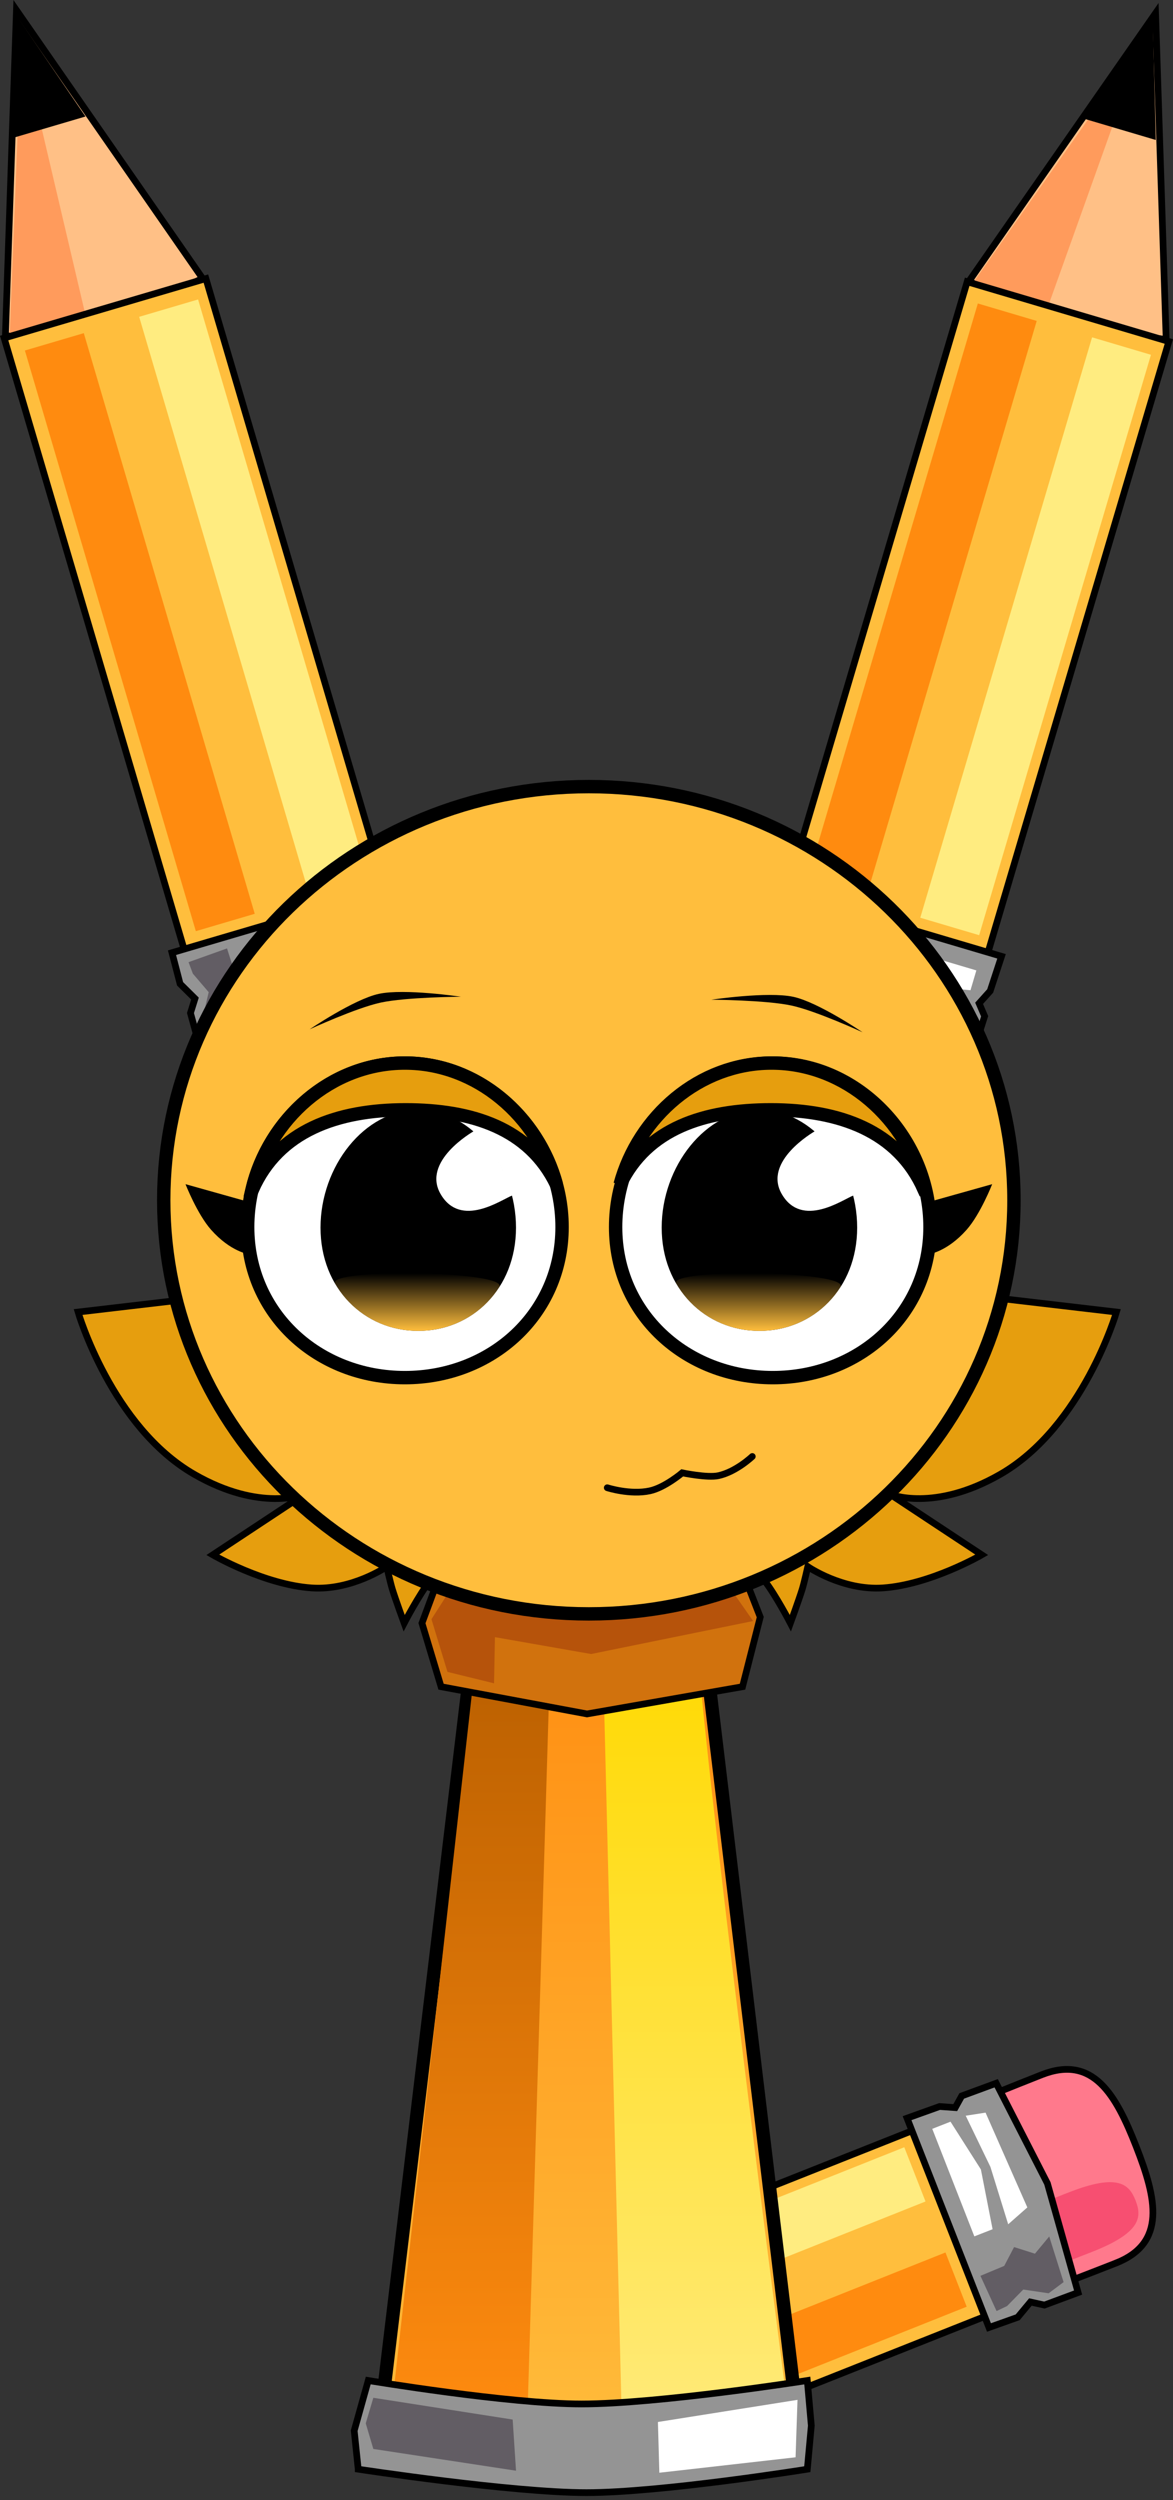 <?xml version="1.0" encoding="UTF-8"?><svg xmlns="http://www.w3.org/2000/svg" xmlns:xlink="http://www.w3.org/1999/xlink" version="1.1" width="175.215" height="373.216" viewBox="0,0,175.215,373.216">
    <rect x="0" y="0" width="175.215" height="373.216" fill="#333333" stroke="none"/>
    <defs>
        <linearGradient x1="240" y1="174.333" x2="240" y2="310.133" gradientUnits="userSpaceOnUse" id="color-1">
            <stop offset="0" stop-color="#ff8b0f"/>
            <stop offset="1" stop-color="#ffbe3d"/>
        </linearGradient>
        <linearGradient x1="256.383" y1="184.18" x2="256.383" y2="307.584" gradientUnits="userSpaceOnUse" id="color-2">
            <stop offset="0" stop-color="#ffd900"/>
            <stop offset="1" stop-color="#ffeb80"/>
        </linearGradient>
        <linearGradient x1="222.32" y1="184.288" x2="222.32" y2="300.476" gradientUnits="userSpaceOnUse" id="color-3">
            <stop offset="0" stop-color="#b95f00"/>
            <stop offset="1" stop-color="#ff8b0f"/>
        </linearGradient>
        <linearGradient x1="214.367" y1="129.151" x2="214.367" y2="137.753" gradientUnits="userSpaceOnUse" id="color-4">
            <stop offset="0" stop-color="#ffbe3d" stop-opacity="0"/>
            <stop offset="1" stop-color="#ffbe3d"/>
        </linearGradient>
        <linearGradient x1="265.328" y1="129.151" x2="265.328" y2="137.753" gradientUnits="userSpaceOnUse" id="color-5">
            <stop offset="0" stop-color="#ffbe3d" stop-opacity="0"/>
            <stop offset="1" stop-color="#ffbe3d"/>
        </linearGradient>
    </defs>
    <g transform="translate(-152.043,60.927)">
        <g stroke-miterlimit="10">
            <path d="M174.342,312.288v-257.943h131.316v257.943z" fill-opacity="0.01" fill="#000000" stroke="none" stroke-width="0" stroke-linecap="butt"/>
            <path d="M283.646,130.825l35.166,4.115c0,0 -5.005,17.13 -17.364,24.23c-9.896,5.685 -16.451,2.968 -16.451,2.968l13.695,9.045c0,0 -7.687,4.459 -14.768,4.941c-6.024,0.41 -11.216,-3.175 -11.216,-3.175c0,0 -0.546,2.424 -0.835,3.361c-0.478,1.552 -1.767,5.078 -1.767,5.078c0,0 -2.179,-4.193 -3.931,-6.444c-1.997,-2.566 -7.416,-8.134 -7.416,-8.134z" fill="#e69e0e" stroke="#000000" stroke-width="1" stroke-linecap="round"/>
            <path d="M223.759,166.811c0,0 -5.418,5.567 -7.416,8.134c-1.753,2.252 -3.931,6.444 -3.931,6.444c0,0 -1.288,-3.526 -1.767,-5.078c-0.289,-0.937 -0.835,-3.361 -0.835,-3.361c0,0 -5.192,3.585 -11.216,3.175c-7.081,-0.482 -14.768,-4.941 -14.768,-4.941l13.695,-9.045c0,0 -6.555,2.717 -16.451,-2.968c-12.359,-7.1 -17.364,-24.23 -17.364,-24.23l35.166,-4.115z" fill="#e69e0e" stroke="#000000" stroke-width="1" stroke-linecap="round"/>
            <g>
                <path d="" fill="#000000" stroke="none" stroke-width="0" stroke-linecap="round"/>
                <path d="M318.694,276.931c-0.263,0.103 -5.804,2.264 -6.069,2.351c-7.445,2.439 -15.628,-1.43 -18.567,-8.934c-2.877,-7.346 0.301,-15.547 7.117,-18.953c0.395,-0.197 6.078,-2.445 6.497,-2.609c7.649,-2.995 11.041,2.943 14.084,10.715c3.044,7.772 4.586,14.435 -3.062,17.43z" fill="#ff798c" stroke="#000000" stroke-width="1" stroke-linecap="butt"/>
                <path d="M315.148,275.249c-0.254,0.099 -5.588,2.186 -5.84,2.279c-7.067,2.617 -13.393,2.862 -14.32,0.494c-0.908,-2.318 3.682,-6.312 10.41,-9.179c0.39,-0.166 5.869,-2.319 6.273,-2.477c7.367,-2.885 9.037,-1.245 9.997,1.207c0.961,2.453 0.849,4.79 -6.519,7.675z" fill="#f74f71" stroke="none" stroke-width="0" stroke-linecap="butt"/>
                <path d="M304.05,282.938l-41.422,16.447l-10.86,-27.731l41.422,-16.447z" fill="#ffbe3d" stroke="#000000" stroke-width="1" stroke-linecap="butt"/>
                <path d="M313.083,281.315l-5.032,1.867l-2.094,-0.459l-1.898,2.283l-4.289,1.523l-12.237,-31.249l4.858,-1.741l2.341,0.166l0.966,-1.744l5.148,-1.895l7.654,14.954z" fill="#949494" stroke="#000000" stroke-width="1" stroke-linecap="butt"/>
                <path d="M290.29,267.717l-32.313,12.88l-3.171,-8.097l32.313,-12.88z" fill="#ffec80" stroke="none" stroke-width="0" stroke-linecap="butt"/>
                <path d="M296.442,283.427l-32.313,12.88l-3.171,-8.097l32.313,-12.88z" fill="#ff8b0f" stroke="none" stroke-width="0" stroke-linecap="butt"/>
                <path d="M300.31,271.859l-2.726,1.068l-6.287,-16.054l2.726,-1.068l4.539,7.131z" fill="#ffffff" stroke="none" stroke-width="0" stroke-linecap="butt"/>
                <path d="M299.985,262.553l-3.69,-7.638l2.963,-0.462l6.24,14.151l-2.858,2.517z" fill="#ffffff" stroke="none" stroke-width="0" stroke-linecap="butt"/>
                <path d="M310.915,279.757l-2.235,1.666l-3.789,-0.56l-2.421,2.465l-1.567,0.749l-2.409,-5.26l3.554,-1.484l1.472,-2.81l3.116,0.988l2.134,-2.57z" fill="#625d64" stroke="none" stroke-width="0" stroke-linecap="butt"/>
            </g>
            <g>
                <path d="M152.846,-10.706l1.655,-48.698l27.791,40.024c0,0 -9.559,4.89 -14.397,6.315c-4.974,1.465 -15.049,2.359 -15.049,2.359z" fill="#ffc086" stroke="#000000" stroke-width="1" stroke-linecap="butt"/>
                <path d="M153.505,-11.159l1.713,-43.568l9.696,41.266z" fill="#ff9b5c" stroke="none" stroke-width="0" stroke-linecap="butt"/>
                <path d="M154.707,-58.31l10.102,14.776l-10.839,3.193z" fill="#000000" stroke="none" stroke-width="0" stroke-linecap="round"/>
                <path d="M181.115,86.119l-28.451,-96.58l30.133,-8.877l28.451,96.58z" fill="#ffbe3d" stroke="#000000" stroke-width="1" stroke-linecap="butt"/>
                <path d="M181.995,95.76l-1.502,-5.458l0.674,-2.159l-2.225,-2.203l-1.208,-4.646l33.956,-10.003l1.385,5.264l-0.388,2.445l1.744,1.174l1.521,5.583l-16.414,6.676z" fill="#949494" stroke="#000000" stroke-width="1" stroke-linecap="butt"/>
                <path d="M198.367,73.051l-25.535,-86.682l8.799,-2.592l25.535,86.682z" fill="#ffec80" stroke="none" stroke-width="0" stroke-linecap="butt"/>
                <path d="M181.296,78.08l-25.535,-86.682l8.799,-2.592l25.535,86.682z" fill="#ff8b0f" stroke="none" stroke-width="0" stroke-linecap="butt"/>
                <path d="M193.099,83.202l-0.873,-2.962l17.445,-5.139l0.873,2.962l-7.909,4.118z" fill="#ffffff" stroke="none" stroke-width="0" stroke-linecap="butt"/>
                <path d="M202.907,83.711l8.364,-3.179l0.214,3.156l-15.441,5.264l-2.383,-3.233z" fill="#ffffff" stroke="none" stroke-width="0" stroke-linecap="butt"/>
                <path d="M183.83,93.623l-1.546,-2.501l0.935,-3.931l-2.369,-2.769l-0.644,-1.715l5.748,-2.051l1.234,3.87l2.818,1.804l-1.323,3.184l2.506,2.477z" fill="#625d64" stroke="none" stroke-width="0" stroke-linecap="butt"/>
            </g>
            <g>
                <path d="M296.802,-18.974l27.85,-39.983l1.584,48.701c0,0 -10.682,-1.089 -15.518,-2.521c-4.972,-1.473 -13.915,-6.196 -13.915,-6.196z" fill="#ffc086" stroke="#000000" stroke-width="1" stroke-linecap="butt"/>
                <path d="M297.602,-18.996l25.111,-35.645l-14.282,39.911z" fill="#ff9b5c" stroke="none" stroke-width="0" stroke-linecap="butt"/>
                <path d="M324.23,-57.926l0.452,17.894l-10.834,-3.209z" fill="#000000" stroke="none" stroke-width="0" stroke-linecap="round"/>
                <path d="M267.924,77.671l28.592,-96.538l30.12,8.921l-28.592,96.538z" fill="#ffbe3d" stroke="#000000" stroke-width="1" stroke-linecap="butt"/>
                <path d="M263.424,86.243l1.705,-5.398l1.738,-1.446l-0.671,-3.059l1.51,-4.557l33.941,10.053l-1.698,5.172l-1.654,1.841l0.826,1.933l-1.757,5.514l-17.407,-3.314z" fill="#949494" stroke="#000000" stroke-width="1" stroke-linecap="butt"/>
                <path d="M289.508,76.075l25.662,-86.644l8.795,2.605l-25.662,86.644z" fill="#ffec80" stroke="none" stroke-width="0" stroke-linecap="butt"/>
                <path d="M272.444,71.021l25.662,-86.644l8.795,2.605l-25.662,86.644z" fill="#ff8b0f" stroke="none" stroke-width="0" stroke-linecap="butt"/>
                <path d="M279.569,81.734l0.877,-2.961l17.438,5.165l-0.877,2.961l-8.877,-0.84z" fill="#ffffff" stroke="none" stroke-width="0" stroke-linecap="butt"/>
                <path d="M287.527,87.491l8.749,1.876l-1.535,2.766l-15.823,-3.971l-0.244,-4.009z" fill="#ffffff" stroke="none" stroke-width="0" stroke-linecap="butt"/>
                <path d="M266.126,85.447l0.061,-2.94l2.92,-2.792l-0.484,-3.612l0.391,-1.789l5.94,1.401l-1.067,3.92l1.386,3.046l-2.841,1.954l0.758,3.441z" fill="#625d64" stroke="none" stroke-width="0" stroke-linecap="butt"/>
            </g>
            <path d="M208.569,302.699c0.63,-5.247 15.408,-128.365 15.408,-128.365c0,0 7.11,2.472 15.999,2.472c9.311,0 16.054,-2.472 16.054,-2.472c0,0 14.741,122.809 15.401,128.307c0.045,0.378 -0.083,0.73 -0.408,0.944c-2.096,1.386 -11.234,6.548 -31.047,6.548c-19.724,0 -28.96,-5.221 -31.019,-6.571c-0.306,-0.201 -0.429,-0.521 -0.388,-0.863z" fill="url(#color-1)" stroke="#000000" stroke-width="2" stroke-linecap="butt"/>
            <path d="M245.104,307.584c0,0 -2.296,-92.617 -2.988,-120.551c-0.006,-0.224 0.156,-0.548 0.447,-0.946c1.263,-1.723 6.611,-2.071 9.909,-1.846c2.826,0.193 3.747,0.806 3.789,1.334c2.082,26.224 14.388,120.344 14.388,120.344z" fill="url(#color-2)" stroke="none" stroke-width="0" stroke-linecap="butt"/>
            <path d="M210.341,300.476l13.046,-116.188h10.912l-3.467,115.306z" fill="url(#color-3)" stroke="none" stroke-width="0" stroke-linecap="butt"/>
            <path d="M217.926,190.869l-2.853,-9.489l2.853,-7.682h45.029l2.649,6.778l-2.649,10.393l-23.228,4.067z" fill="#d1720d" stroke="#000000" stroke-width="1" stroke-linecap="butt"/>
            <path d="M216.491,180.791l3.916,-6.11l39.536,-0.197l4.598,6.581l-24.204,4.927l-14.363,-2.519l-0.134,6.892l-6.956,-1.706z" fill="#b6530b" stroke="none" stroke-width="0" stroke-linecap="butt"/>
            <path d="M176.5,118.25c0,-34.104 28.43,-61.75 63.5,-61.75c35.07,0 63.5,27.646 63.5,61.75c0,34.104 -28.43,61.75 -63.5,61.75c-35.07,0 -63.5,-27.646 -63.5,-61.75z" fill="#ffbe3d" stroke="#000000" stroke-width="2" stroke-linecap="butt"/>
            <path d="M183.569,122.654c-2.064,-2.332 -3.817,-6.804 -3.817,-6.804l9.459,2.655v7.799c0,0 -2.727,-0.357 -5.642,-3.651z" fill="#000000" stroke="none" stroke-width="0" stroke-linecap="butt"/>
            <path d="M290.789,126.304v-7.799l9.459,-2.655c0,0 -1.753,4.472 -3.817,6.804c-2.915,3.294 -5.642,3.651 -5.642,3.651z" fill="#000000" stroke="none" stroke-width="0" stroke-linecap="butt"/>
            <path d="M189.039,122.25c0,-12.968 10.513,-24.481 23.481,-24.481c12.968,0 23.481,11.513 23.481,24.481c0,12.968 -10.513,22.481 -23.481,22.481c-12.968,0 -23.481,-9.513 -23.481,-22.481z" fill="#ffffff" stroke="#000000" stroke-width="2" stroke-linecap="butt"/>
            <path d="M244,122.25c0,-12.968 10.513,-24.481 23.481,-24.481c12.968,0 23.481,11.513 23.481,24.481c0,12.968 -10.513,22.481 -23.481,22.481c-12.968,0 -23.481,-9.513 -23.481,-22.481z" fill="#ffffff" stroke="#000000" stroke-width="2" stroke-linecap="butt"/>
            <g stroke-linecap="butt">
                <path d="M199.919,122.336c0,-9.114 6.537,-17.589 14.6,-17.589c8.063,0 14.6,8.474 14.6,17.589c0,9.114 -6.537,15.417 -14.6,15.417c-8.063,0 -14.6,-6.303 -14.6,-15.417z" fill="#000000" stroke="none" stroke-width="0"/>
                <path d="M222.805,108.014c2.697,2.329 4.736,5.706 5.7,9.476c-1.6,0.628 -7.619,4.902 -10.586,-0.182c-2.832,-4.854 4.704,-9.174 4.886,-9.294z" fill="#ffffff" stroke="#ffffff" stroke-width="0.125"/>
                <path d="M226.622,131.225c-2.624,4.068 -7.066,6.528 -12.103,6.528c-5.248,0 -9.85,-2.67 -12.423,-7.048c-1.38,-2.348 26.102,-1.924 24.526,0.52z" fill="url(#color-4)" stroke="none" stroke-width="0"/>
            </g>
            <g stroke-linecap="butt">
                <path d="M250.881,122.336c0,-9.114 6.537,-17.589 14.6,-17.589c8.063,0 14.6,8.474 14.6,17.589c0,9.114 -6.537,15.417 -14.6,15.417c-8.063,0 -14.6,-6.303 -14.6,-15.417z" fill="#000000" stroke="none" stroke-width="0"/>
                <path d="M273.767,108.014c2.697,2.329 4.736,5.706 5.7,9.476c-1.6,0.628 -7.619,4.902 -10.586,-0.182c-2.832,-4.854 4.704,-9.174 4.886,-9.294z" fill="#ffffff" stroke="#ffffff" stroke-width="0.125"/>
                <path d="M277.583,131.225c-2.624,4.068 -7.066,6.528 -12.103,6.528c-5.248,0 -9.85,-2.67 -12.423,-7.048c-1.38,-2.348 26.102,-1.924 24.526,0.52z" fill="url(#color-5)" stroke="none" stroke-width="0"/>
            </g>
            <path d="M198.297,92.733c0,0 6.63,-4.497 10.34,-5.296c3.818,-0.822 12.253,0.43 12.253,0.43c0,0 -8.154,0.051 -11.973,0.874c-3.71,0.799 -10.62,3.992 -10.62,3.992z" fill="#000000" stroke="none" stroke-width="0" stroke-linecap="butt"/>
            <path d="M270.27,89.185c-3.818,-0.822 -11.973,-0.874 -11.973,-0.874c0,0 8.435,-1.252 12.253,-0.43c3.71,0.799 10.34,5.296 10.34,5.296c0,0 -6.911,-3.193 -10.62,-3.992z" fill="#000000" stroke="none" stroke-width="0" stroke-linecap="butt"/>
            <path d="M264.417,156.5c0,0 -2.413,2.298 -5.068,2.869c-1.661,0.358 -5.399,-0.425 -5.399,-0.425c0,0 -2.602,2.205 -4.838,2.687c-2.957,0.637 -6.361,-0.464 -6.361,-0.464" fill="none" stroke="#000000" stroke-width="1" stroke-linecap="round"/>
            <path d="M212.519,97.769c10.791,0 19.882,7.972 22.63,18.121c-4.042,-8.368 -12.609,-11.14 -22.524,-11.14c-10.218,0 -19.005,3.131 -22.882,11.914c-0.017,0 -0.033,0 -0.05,0c2.485,-10.515 11.762,-18.895 22.826,-18.895z" fill="#e69e0e" stroke="#000000" stroke-width="2" stroke-linecap="butt"/>
            <path d="M290.123,116.664c-0.017,-0 -0.033,-0 -0.05,-0c-3.877,-8.784 -12.664,-11.914 -22.882,-11.914c-9.915,0 -18.483,2.772 -22.524,11.14c2.748,-10.149 11.839,-18.121 22.63,-18.121c11.064,0 20.341,8.38 22.826,18.895z" fill="#e69e0e" stroke="#000000" stroke-width="2" stroke-linecap="butt"/>
            <path d="M205.55,307.681l-0.599,-5.743l2.099,-7.494c0,0 21.018,3.5 31.857,3.5c11.484,0 33.726,-3.5 33.726,-3.5l0.599,6.738l-0.599,6.5c0,0 -21.807,3.5 -32.976,3.5c-11.192,0 -34.107,-3.5 -34.107,-3.5z" fill="#949494" stroke="#000000" stroke-width="1" stroke-linecap="butt"/>
            <path d="M250.532,308.21l-0.213,-7.575l20.849,-3.305l-0.287,8.575z" fill="#ffffff" stroke="none" stroke-width="0" stroke-linecap="butt"/>
            <path d="M207.809,304.66l-1.133,-3.819l1.133,-3.819l20.813,3.25l0.5,7.637z" fill="#625d64" stroke="none" stroke-width="0" stroke-linecap="butt"/>
        </g>
    </g>
</svg>
